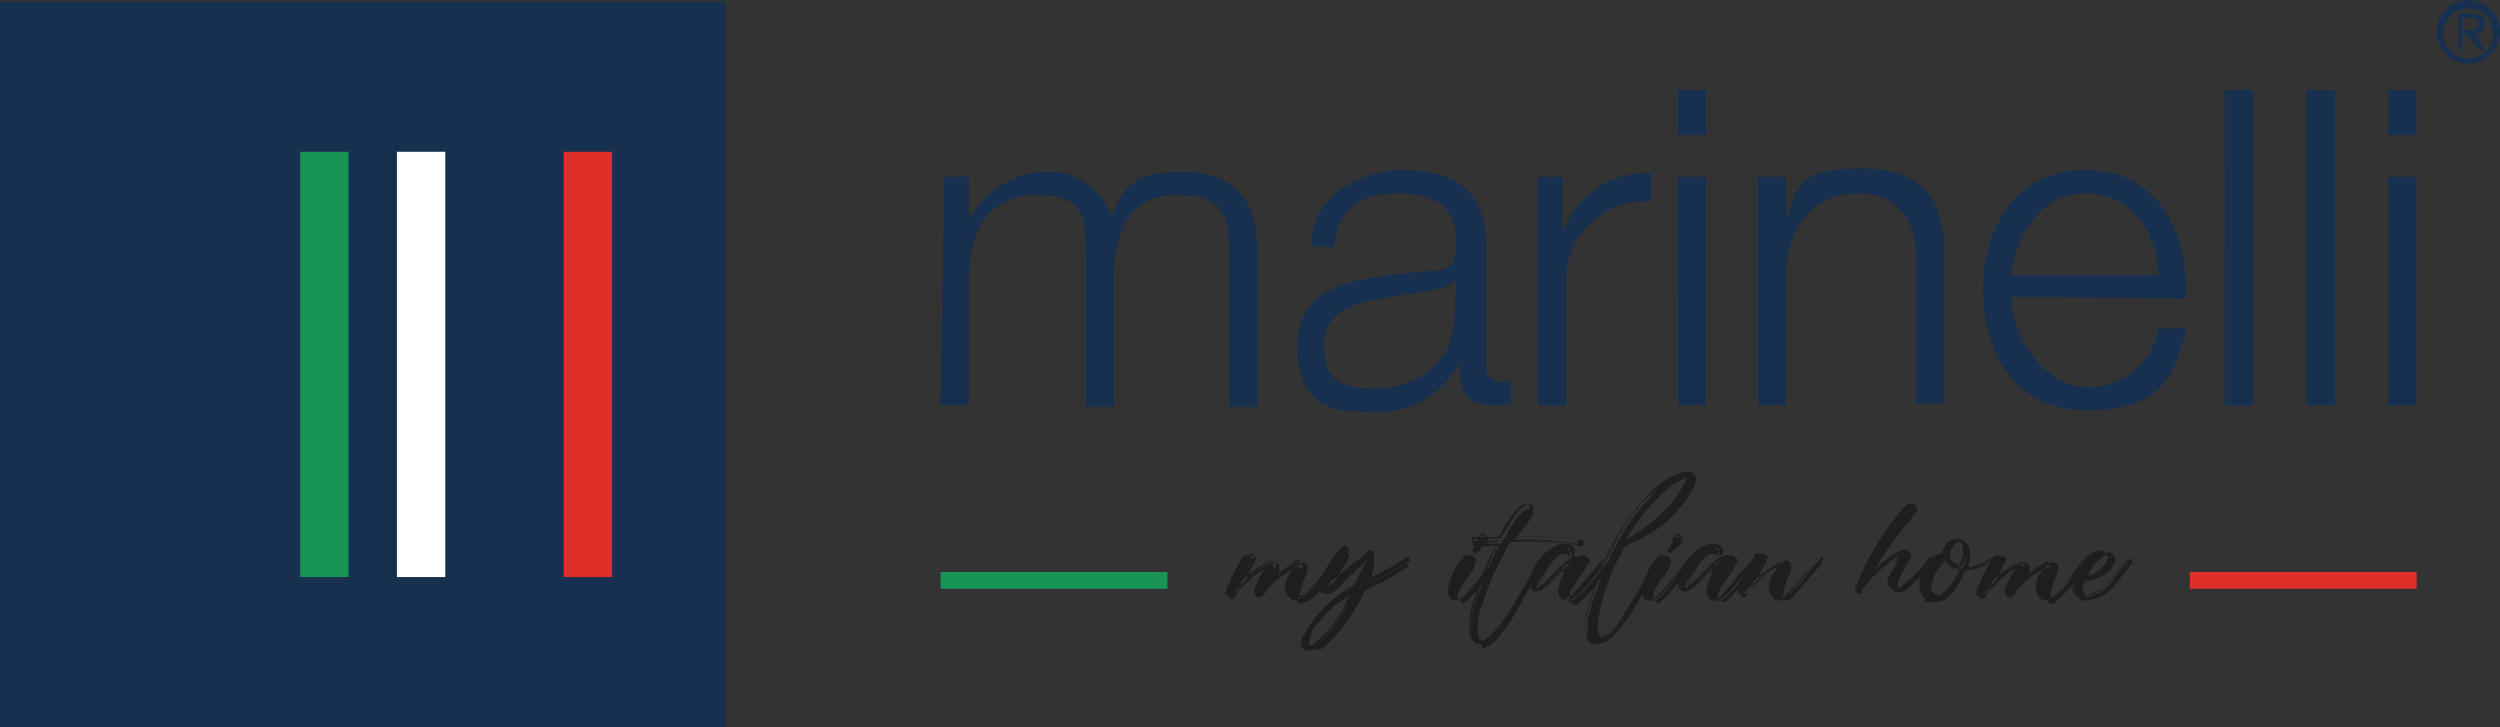 <?xml version="1.0" encoding="UTF-8"?>
<svg xmlns="http://www.w3.org/2000/svg" width="149.9" height="43.6" viewBox="0 0 149.9 43.6">
  <rect x="0" y="0" width="149.9" height="43.6" fill="#333333" stroke="none"/>
  <g id="Raggruppa_1492" data-name="Raggruppa 1492" transform="translate(-123.2 -256.4)">
    <rect id="Rettangolo_466" data-name="Rettangolo 466" width="2.9" height="25.5" transform="translate(157 265.5)" fill="#17304f"></rect>
    <rect id="Rettangolo_467" data-name="Rettangolo 467" width="2.9" height="25.5" transform="translate(141.2 265.5)" fill="#17304f"></rect>
    <rect id="Rettangolo_468" data-name="Rettangolo 468" width="43.5" height="43.5" transform="translate(123.2 256.5)" fill="#17304f"></rect>
    <rect id="Rettangolo_469" data-name="Rettangolo 469" width="2.9" height="25.5" transform="translate(157 265.5)" fill="#e02f28"></rect>
    <rect id="Rettangolo_470" data-name="Rettangolo 470" width="2.9" height="25.5" transform="translate(141.2 265.5)" fill="#199457"></rect>
    <rect id="Rettangolo_471" data-name="Rettangolo 471" width="2.9" height="25.5" transform="translate(147 265.5)" fill="#fff"></rect>
    <path id="Tracciato_8718" data-name="Tracciato 8718" d="M266.4,264.5h1.7v-2.7h-1.7Zm0,16.2h1.7V267h-1.7Zm-4.9,0h1.7V261.8h-1.7Zm-4.9,0h1.7V261.8h-1.7Zm-12.8-7.8c.3-2.5,1.8-4.9,4.5-4.9s4.3,2.4,4.3,4.9Zm10.5,1.4c.1-3.8-1.6-7.7-6-7.7s-6.2,3.6-6.2,7.2,1.8,7.2,6.2,7.2,5.2-1.8,6-4.9h-1.7a4.152,4.152,0,0,1-4.3,3.5c-2.4,0-4.5-2.9-4.5-5.4l10.5.1Zm-25.7,6.4h1.7v-8c.1-2.7,1.6-4.7,4.3-4.7,2.6,0,3.5,1.8,3.5,4.1v8.5h1.7v-8.8c0-3.3-1.2-5.3-5-5.3s-3.8,1.1-4.4,2.8h-.1V267h-1.7v13.7Zm-4.8-16.2h1.7v-2.7h-1.7Zm0,16.2h1.7V267h-1.7Zm-8.4,0h1.7v-7.3a4.726,4.726,0,0,1,5.1-4.9v-1.7a5.119,5.119,0,0,0-5.2,3.4h-.1V267h-1.5Zm-12.2-9.5c.1-2.2,1.6-3.2,3.7-3.2s3.6.6,3.6,2.8-.8,1.7-2.2,1.9c-3.6.4-7.3.6-7.3,4.4s2.1,4,4.6,4a5.372,5.372,0,0,0,5-2.8h.1c0,1.4.3,2.4,2,2.4s.7,0,1.1-.1v-1.4a.749.749,0,0,1-.5.1.9.9,0,0,1-1-1V271c0-3.7-2.6-4.4-5-4.4s-5.4,1.4-5.5,4.6Zm7.2,4.2c0,2.7-2.2,4.3-4.8,4.3s-3-1-3-2.7c0-2.7,3.5-2.6,6.4-3.2.5-.1,1.2-.2,1.4-.6h.1l-.1,2.2Zm-30.8,5.3h1.7v-7.6c0-2.9,1.2-5,4.1-5s2.9,1.5,2.9,3.4v9.3H190V273c0-2.5.8-4.9,3.7-4.9s3.2,1.2,3.2,3.5v9.2h1.7v-9.3q0-4.8-4.5-4.8c-3,0-3.5.9-4.3,2.7a3.8,3.8,0,0,0-3.9-2.7,5.346,5.346,0,0,0-4.5,2.7h-.1V267h-1.5l-.2,13.7Z" fill="#17304f"></path>
    <rect id="Rettangolo_472" data-name="Rettangolo 472" width="13.6" height="1" transform="translate(179.6 290.7)" fill="#199457"></rect>
    <rect id="Rettangolo_473" data-name="Rettangolo 473" width="13.6" height="1" transform="translate(254.5 290.7)" fill="#e02f28"></rect>
    <path id="Tracciato_8719" data-name="Tracciato 8719" d="M203.3,290c-.3.4-.7.8-1,1.2a4.5,4.5,0,0,1-1,1,.85.85,0,0,1-.8,0,.778.778,0,0,1-.2-.8h0v-.1h0c.1-.5.5-.8.6-1,.2-.3-.1-.1-.1-.1l-.1.1c-.5.2-.7.4-1.6,1.3-.1.1-.3.4-.4.4h-.3v-.2a1.69,1.69,0,0,1,.2-.5h0a2.034,2.034,0,0,1,.6-.9c.2-.3-.1-.1-.1-.1l-.1.1c-.5.2-.7.4-1.6,1.3l-.4.4h-.3v-.2a1.69,1.69,0,0,1,.2-.5.774.774,0,0,0,.1-.3c.1-.2.7-1.3.7-1.3,0-.1.1-.1.2-.1h.2c.1.1.2.1.2.2s-.5,1-.7,1.5v.1l.1-.1a5.716,5.716,0,0,1,1.6-1.1.758.758,0,0,1,.4.2v.4a1.69,1.69,0,0,1-.2.5,4.924,4.924,0,0,1,1.5-1,.758.758,0,0,1,.4.2v.4a4.875,4.875,0,0,0-.3.7c-.1.3-.2.7-.1.8l.1.1h.2c.2-.1.4-.3,1-1,.3-.4.9-1,1-1.2,0-.5-.1-.4,0-.4" fill="#1e1e1c"></path>
    <path id="Tracciato_8720" data-name="Tracciato 8720" d="M201,292.4h0c-.2,0-.4,0-.4-.1a.653.653,0,0,1-.2-.8h0v-.1h0a5.939,5.939,0,0,1,.4-.8c.1-.1.1-.2.2-.2v-.1h-.1l-.1.1c-.5.2-.7.4-1.6,1.3a.349.349,0,0,0-.1.2c-.1.1-.2.3-.3.3h-.2a.1.1,0,0,1-.1-.1h0v-.2a1.69,1.69,0,0,1,.2-.5h0a4.35,4.35,0,0,1,.4-.7c.1-.1.1-.2.2-.2v-.1h-.1l-.1.1c-.5.2-.7.4-1.6,1.3-.1.1-.2.2-.2.3a.31.31,0,0,0-.1.2H197a.1.1,0,0,1-.1-.1V292a1.69,1.69,0,0,1,.2-.5c0-.1.1-.2.1-.3h0l.7-1.4c.1-.1.1-.1.2-.1h.2c.1.1.2.1.2.2s-.4.8-.6,1.3a15.26,15.26,0,0,1,1.6-1.1.758.758,0,0,1,.4.2v.4c0,.1-.1.2-.1.3a5.507,5.507,0,0,1,1.4-.9c.1,0,.4.1.4.2v.4a4.875,4.875,0,0,0-.3.7c-.1.4-.2.7-.1.8a.138.138,0,0,0,.2,0c.2-.1.4-.3,1-1l.3-.3a3.778,3.778,0,0,1,.8-.9h0c.1,0,.1,0,.1.1v.1h0a7.632,7.632,0,0,0-.8,1.1l-.2.2a4.5,4.5,0,0,1-1,1,1.485,1.485,0,0,0-.6-.1m-.5-.9c-.1.4,0,.6.2.7a.5.5,0,0,0,.6,0c.3-.1.5-.4,1-1l.2-.2a7.006,7.006,0,0,0,.8-1v-.1h0c-.1.2-.5.6-.7.9l-.3.3c-.6.7-.8.9-1,1-.1,0-.1.1-.2.1s-.1,0-.2-.1a1.128,1.128,0,0,1,.1-.8,4.877,4.877,0,0,1,.3-.7v-.3c-.1-.1-.2-.2-.3-.2a4.924,4.924,0,0,0-1.5,1l-.1.1.1-.2c.1-.2.1-.3.2-.5v-.3c-.1-.1-.2-.2-.3-.2a5.715,5.715,0,0,0-1.6,1.1l-.3.3.2-.3a8.641,8.641,0,0,0,.7-1.4.1.1,0,0,0-.1-.1h-.1c-.1,0-.1,0-.1.1,0,0-.6,1.2-.7,1.3h0c0,.1-.1.2-.1.3-.1.2-.1.4-.2.5v.1h.2l.1-.1c.1-.1.2-.2.2-.3a6.266,6.266,0,0,1,1.6-1.3l.1-.1s.2-.1.2,0v.2a.215.215,0,0,1-.2.2,4.347,4.347,0,0,0-.4.7h0c-.1.3-.1.4-.2.5v.1h.2c.1,0,.1-.1.2-.2,0-.1.1-.1.1-.2a6.266,6.266,0,0,1,1.6-1.3l.1-.1s.2-.1.2,0v.2a.215.215,0,0,1-.2.2c-.1.4-.3.7-.4,1.1Zm0,0h0" fill="#1e1e1c"></path>
    <path id="Tracciato_8721" data-name="Tracciato 8721" d="M207.8,290a17.982,17.982,0,0,1-2.6,1.4l-.1.1a9.4,9.4,0,0,1-2.5,3.4c-.5.4-.8.5-1.1.4a.215.215,0,0,1-.2-.2v-.4a7.242,7.242,0,0,1,2.9-3.1l.3-.2.1-.2c.2-.3.3-.7.5-1a.494.494,0,0,0,.1-.3h0c-.3.2-.7.6-1.3,1.1-.7.7-.8.7-1,.8h-.2a.215.215,0,0,1-.2-.2v-.3a2.6,2.6,0,0,1,.4-1,2.914,2.914,0,0,1,.8-1.1.31.31,0,0,1,.2.1c.1,0,.1.1.1.2a2.5,2.5,0,0,1-.4.8c-.5.8-.8,1.3-.8,1.3a7.682,7.682,0,0,0,.7-.6c.1-.1.4-.3.6-.5a3.82,3.82,0,0,0,.9-.8l.2-.2h.1a.319.319,0,0,1,.3.3,4.549,4.549,0,0,1-.3,1.1.349.349,0,0,1-.1.2,14.777,14.777,0,0,0,2.4-1.3c.2.1.1.2.2.2m-3.5,2a3.775,3.775,0,0,1-.8.5,5.346,5.346,0,0,0-1.3,1.3,1.847,1.847,0,0,0-.5,1.4c0,.1,0,.1.2,0,.1,0,.3-.2.4-.3a6.108,6.108,0,0,0,1.8-2.5c.1-.2.1-.4.2-.4" fill="#1e1e1c"></path>
    <path id="Tracciato_8722" data-name="Tracciato 8722" d="M201.7,295.4h-.2c-.1,0-.2-.1-.3-.2v-.4a7.294,7.294,0,0,1,2.9-3.1l.3-.2.1-.2a9.291,9.291,0,0,1,.5-1c0-.1.1-.1.1-.2a9.114,9.114,0,0,0-1.2,1.1c-.7.7-.8.8-1,.8h-.3c-.1,0-.2-.1-.3-.2v-.3a2.6,2.6,0,0,1,.4-1c.3-.5.7-1.1.9-1.1a.367.367,0,0,1,.3.1.215.215,0,0,1,.2.2,2.5,2.5,0,0,1-.4.8,10.38,10.38,0,0,0-.7,1.2,3.808,3.808,0,0,1,.6-.5c.1-.1.4-.3.6-.5h0c.7-.6.8-.6.9-.7a.1.1,0,0,0,.1-.1h0l.1-.1c.2,0,.3.2.3.4a3.035,3.035,0,0,1-.3,1.1v.1c1.3-.6,2.2-1.2,2.3-1.2h0c.1.2,0,.2,0,.2h0c-1.1.7-2.3,1.3-2.5,1.4l-.1.1a11.12,11.12,0,0,1-2.5,3.4c-.2,0-.5.1-.8.1m3.6-5.5-.1.2a1.007,1.007,0,0,0-.1.3,4.672,4.672,0,0,1-.5,1l-.1.2h0l-.3.2a7.552,7.552,0,0,0-2.9,3v.4c0,.1.1.1.2.1.3.1.6-.1,1-.4a11.121,11.121,0,0,0,2.5-3.4l.1-.2h0c.2-.1,1.4-.7,2.5-1.4v-.1c-.2.1-1.1.7-2.3,1.3h-.1V291a.31.31,0,0,1,.1-.2,3.632,3.632,0,0,0,.3-1.1.265.265,0,0,0-.3-.3h0l-.1.1a6.406,6.406,0,0,1-.9.7h0c-.2.2-.5.4-.6.5-.7.6-.8.6-.8.6h0a11.65,11.65,0,0,1,.8-1.3,2.767,2.767,0,0,0,.4-.7l-.1-.1a.31.31,0,0,0-.2-.1,2.914,2.914,0,0,0-.8,1.1,3.379,3.379,0,0,0-.4,1v.3c0,.1.1.1.2.2h.2c.2,0,.3-.1.9-.8a8.288,8.288,0,0,1,1.3-1.1l.1.1Zm-3.6,5.4h0c-.2-.3.1-1,.5-1.5a7.966,7.966,0,0,1,1.3-1.3c.8-.6.8-.5.8-.5h0l-.2.4a7.51,7.51,0,0,1-1.9,2.6c-.1.1-.3.2-.4.3h0c0-.1-.1,0-.1,0m2.4-3.2a3.112,3.112,0,0,0-.6.4,5.312,5.312,0,0,0-1.3,1.3c-.4.5-.6,1.1-.5,1.3h.1c.1,0,.3-.2.4-.3a6.108,6.108,0,0,0,1.8-2.5c.1,0,.1-.1.1-.2" fill="#1e1e1c"></path>
    <path id="Tracciato_8723" data-name="Tracciato 8723" d="M212.9,290.1h0a10.593,10.593,0,0,1-1,1.2,4.5,4.5,0,0,1-1,1,.6.6,0,0,1-.4.1.367.367,0,0,1-.3-.1.755.755,0,0,1-.1-.8v-.1a2.566,2.566,0,0,1,.2-.5.349.349,0,0,0,.1-.2,1.332,1.332,0,0,1,.3-.5,1.727,1.727,0,0,0,.3-.4h.4c.2.1.3.1.3.2a.774.774,0,0,1-.1.3c0,.1-.1.2-.2.3,0,.1-.1.2-.2.3-.2.3-.5.7-.6.9a1.087,1.087,0,0,0-.1.5q0,.15.3,0a5.075,5.075,0,0,0,1.1-1.1c.3-.4.9-1,1-1.2v.1m-.8-1-.3.3-.2.2h0v-.2c0-.2,0-.1.1-.3s.1-.1.1-.2a.319.319,0,0,1,.3-.3c.1,0,.2.2.3.3s-.1,0-.3.2" fill="#1e1e1c"></path>
    <path id="Tracciato_8724" data-name="Tracciato 8724" d="M210.5,292.4a.367.367,0,0,1-.3-.1c-.2-.2-.2-.5-.1-.9v-.1a2.566,2.566,0,0,1,.2-.5.31.31,0,0,1,.1-.2c.1-.2.2-.3.3-.5a1.865,1.865,0,0,1,.3-.4h.4q.3.15.3.3c0,.1,0,.1-.1.3v.1c0,.1-.1.1-.1.2-.1.1-.1.2-.2.3a4.7,4.7,0,0,0-.6.9,1.087,1.087,0,0,0-.1.5v.1h.2a3.668,3.668,0,0,0,1-1.1c.3-.4.8-1,1-1.2h0c.1,0,.1,0,.1.1v.2h0c-.1.1-.8,1-1,1.2a4.5,4.5,0,0,1-1,1c-.2-.2-.2-.2-.4-.2m-.1-1.5a4.711,4.711,0,0,1-.2.5v.1a1.062,1.062,0,0,0,.1.8c.1.1.1.1.2.1a.367.367,0,0,0,.3-.1c.3-.1.5-.4,1-1,.2-.3.9-1.1.9-1.2a.1.1,0,0,1,.1-.1h0c-.2.2-.7.9-1,1.2-.6.7-.8,1-1.1,1.1a.31.31,0,0,1-.2.1.1.1,0,0,1-.1-.1c-.1-.1,0-.3.1-.6a4.7,4.7,0,0,1,.6-.9c.1-.1.1-.2.2-.3a.349.349,0,0,0,.1-.2v-.1a.31.31,0,0,0,.1-.2c0-.1-.1-.1-.2-.2H211a1.866,1.866,0,0,0-.3.4c-.1.2-.2.3-.3.5,0,.1,0,.2,0,.2m1.2-1.3h0l-.1-.2c0-.1,0-.2.1-.2l.1-.2c0-.1.1-.1.1-.2v-.1q.15-.3.3-.3a.451.451,0,0,1,.3.3c0,.1,0,.2-.2.4h0l-.1.1c-.1,0-.1.1-.2.2,0,0-.2.2-.3.2Zm0-.2h0a.31.31,0,0,0,.2-.1l.2-.2.1-.1c.1-.2.2-.2.2-.3s-.2-.2-.2-.2a.215.215,0,0,0-.2.2v.1a.1.1,0,0,1-.1.1.349.349,0,0,1-.1.2c0,.1-.1.1-.1.3Z" fill="#1e1e1c"></path>
    <path id="Tracciato_8725" data-name="Tracciato 8725" d="M217.8,289.1a11.379,11.379,0,0,0-4.1-.2c-.1,0-.1.1-.2.1,0,.1-.1.1-.2.5a19.446,19.446,0,0,0-1.3,3,3.926,3.926,0,0,0-.3,1.4c0,.4,0,.6.2.8.1.1.1.1.2.1s.2,0,.2-.1a5.118,5.118,0,0,0,1.3-1.5c.4-.6.7-1.1,1.3-2.2l.6-1a.1.1,0,0,1,.1.1.31.31,0,0,1-.1.2l-.4.8c-.5,1-1,1.8-1.3,2.3a5.859,5.859,0,0,1-.9,1.1,2.509,2.509,0,0,1-.8.5h-.4l-.1-.1a.764.764,0,0,1-.2-.5v-.8a13.6,13.6,0,0,1,.6-2,18.185,18.185,0,0,1,.8-1.9,2.164,2.164,0,0,1,.3-.6s-.2,0-1.4.1c-.2,0-.3-.2,0-.2h1.5a9.015,9.015,0,0,0,.5-.9c.2-.2.3-.5.5-.7,0,0,.6-.7.9-.4.2.3-.9,1.5-1.2,1.9h.1a19.667,19.667,0,0,1,4.1.2c0-.1-.1.2-.3,0" fill="#1e1e1c"></path>
    <path id="Tracciato_8726" data-name="Tracciato 8726" d="M211.9,294.9h-.3l-.1-.1a.845.845,0,0,1-.2-.6v-.8a18.507,18.507,0,0,1,.6-2,10.837,10.837,0,0,1,.8-1.9l.3-.6a10.3,10.3,0,0,0-1.3.1c-.1,0-.2,0-.2-.1v-.1a.349.349,0,0,1,.2-.1h1.5c.1-.3.4-.6.5-.9.2-.2.3-.5.5-.7,0,0,.4-.5.7-.5h0c.1,0,.2,0,.2.1.2.3-.5,1.1-1.1,1.9h0a20.218,20.218,0,0,1,4.1.2.212.212,0,0,1-.3.3,10.984,10.984,0,0,0-4-.2l-.1.1-.1.1c0,.1-.1.1-.2.5a13.589,13.589,0,0,0-1.3,3,3.926,3.926,0,0,0-.3,1.4,1.719,1.719,0,0,0,.1.8c.1.1.1.1.2.1s.1,0,.2-.1a6.033,6.033,0,0,0,1.3-1.4,11.367,11.367,0,0,0,1.3-2.2c.4-.7.6-1,.6-1h.1v.2a.1.1,0,0,1-.1.1l-.4.8c-.5.9-1,1.8-1.3,2.3-.4.6-.6.8-.9,1.2a2.509,2.509,0,0,1-.8.5c-.1-.4-.1-.4-.2-.4m1.1-6.1h0a2.544,2.544,0,0,1-.2.7c-.3.6-.5,1.2-.8,1.9a18.507,18.507,0,0,0-.6,2c0,.2-.1.6,0,.8a.764.764,0,0,0,.2.5l.1.1h.4a1.769,1.769,0,0,0,.8-.5,5.3,5.3,0,0,0,.9-1.1c.4-.6.8-1.4,1.3-2.3l.4-.8a.1.1,0,0,1,.1-.1h0s-.1.2-.6,1c-.7,1.2-1,1.7-1.3,2.2a5.117,5.117,0,0,1-1.3,1.5.5.5,0,0,1-.6,0c-.2-.2-.2-.4-.2-.8a3.926,3.926,0,0,1,.3-1.4,19.446,19.446,0,0,1,1.3-3c.2-.4.2-.4.2-.5h0v-.1l.1-.1a15.963,15.963,0,0,1,4.1.2h0a.138.138,0,0,0,.2,0v-.2c-.3-.2-1.7-.2-4-.2h-.2l.1-.1c.9-1,1.4-1.7,1.2-1.8a.349.349,0,0,0-.2-.1h0c-.3,0-.6.4-.6.4a4.233,4.233,0,0,0-.5.7,2.622,2.622,0,0,0-.5.9h-1.5c-.1,0-.2,0-.2.1h0l.1.1a5.656,5.656,0,0,0,1.5,0" fill="#1e1e1c"></path>
    <path id="Tracciato_8727" data-name="Tracciato 8727" d="M219.5,290.1h0a10.593,10.593,0,0,1-1,1.2,4.5,4.5,0,0,1-1,1c-.1.1-.2.1-.4.1a.367.367,0,0,1-.3-.1.755.755,0,0,1-.1-.8v-.1a2.566,2.566,0,0,1,.2-.5.349.349,0,0,0,.1-.2,1.332,1.332,0,0,1,.3-.5c0-.1.1-.1.1-.2a7.967,7.967,0,0,0-1.3,1.3c-.8,1-1.2.5-1.2-.1a2.957,2.957,0,0,1,1.3-1.9c1-.7,1.3.5,1,.5,0,0,.1-.2-.1-.2s-.7,0-1.3,1-.5,1.2-.3,1c.2-.1,1.8-1.9,2.1-1.8h.3c.2.1.3.1.3.2s0,.1-.1.3c0,.1-.1.2-.2.3,0,.1-.1.2-.2.3-.2.3-.5.7-.6.9a1.087,1.087,0,0,0-.1.5q0,.15.3,0a5.075,5.075,0,0,0,1.1-1.1,11.093,11.093,0,0,1,1.1-1.1h0" fill="#1e1e1c"></path>
    <path id="Tracciato_8728" data-name="Tracciato 8728" d="M217.2,292.4a.367.367,0,0,1-.3-.1c-.2-.2-.2-.5-.1-.9v-.1a2.566,2.566,0,0,1,.2-.5.31.31,0,0,1,.1-.2c.1-.2.1-.3.2-.4l-1,1c-.5.6-.8.6-1,.6a.779.779,0,0,1-.3-.7,2.528,2.528,0,0,1,1.4-1.9.934.934,0,0,1,1-.1c.2.1.3.4.2.5a.1.1,0,0,1-.1.1h-.1v-.2h-.1c-.2,0-.7,0-1.3,1-.5.7-.5,1-.4,1h.1l.3-.3c1-1,1.6-1.6,1.9-1.5h.3c.1.1.3.1.3.3s0,.1-.2.3v.1c0,.1-.1.1-.1.2a.1.1,0,0,1-.1.1c0,.1-.1.1-.1.2a4.7,4.7,0,0,0-.6.9,1.087,1.087,0,0,0-.1.5v.1h.2a5.075,5.075,0,0,0,1.1-1.1l.2-.2c.3-.4.7-.8.8-1h0c.1,0,.1,0,.1.1v.1l-.1.2h0a8.117,8.117,0,0,0-.6.8,1.38,1.38,0,0,1-.3.4,4.5,4.5,0,0,1-1,1c-.3-.2-.4-.2-.5-.3m-.2-1.5a4.711,4.711,0,0,1-.2.5v.1a.989.989,0,0,0,.1.8c.1.1.1.1.2.1a.367.367,0,0,0,.3-.1c.3-.1.5-.4,1-1a1.381,1.381,0,0,0,.3-.4,2.623,2.623,0,0,0,.6-.8h0v-.2h0c-.1.2-.5.6-.8,1l-.2.2c-.6.7-.8,1-1.1,1.1a.31.31,0,0,1-.2.1.1.1,0,0,1-.1-.1c-.1-.1,0-.3.1-.6a4.7,4.7,0,0,1,.6-.9.349.349,0,0,0,.1-.2l.1-.1c0-.1.1-.1.1-.2v-.1a.31.31,0,0,0,.1-.2l-.2-.2h-.3l-.1.2-.1.1a.1.1,0,0,1-.1.1c-.1.2-.2.3-.3.5.2.1.2.3.1.3m-.1-1.8a.987.987,0,0,0-.6.2,2.482,2.482,0,0,0-1.3,1.8.713.713,0,0,0,.3.6c.2.1.5-.1.9-.5a15.93,15.93,0,0,1,1.3-1.3l.2-.2c-.3,0-1.4,1.1-1.7,1.5-.1.2-.2.2-.3.3s-.2.1-.2,0c-.1-.1.2-.7.4-1.1.6-1,1.1-1,1.3-1s.1,0,.2.1v.1a.4.4,0,0,0-.2-.4c-.1,0-.2-.1-.3-.1" fill="#1e1e1c"></path>
    <path id="Tracciato_8729" data-name="Tracciato 8729" d="M224.2,284.7a.764.764,0,0,1,.5.2.367.367,0,0,1,.1.3,1.329,1.329,0,0,1-.3.7,8.112,8.112,0,0,1-3.2,2.9,2.932,2.932,0,0,0-.8.4.1.1,0,0,0-.1.1.349.349,0,0,0-.1.2,13.676,13.676,0,0,0-1.6,4.4c0,.4,0,.6.2.8.1.1.1.1.2.1.5,0,1.3-1.2,1.5-1.6.4-.6.7-1.1,1.3-2.2l.6-1a.1.1,0,0,1,.1.1.31.31,0,0,1-.1.2c-.1.1-.2.5-.4.8-.5,1-1,1.8-1.3,2.3-.4.6-1,1.5-1.7,1.6h-.2c-.2,0-.2,0-.3-.1a.764.764,0,0,1-.2-.5v-.8a13.6,13.6,0,0,1,.6-2,18.185,18.185,0,0,1,.8-1.9.349.349,0,0,1,.1-.2l.2-.4a11.019,11.019,0,0,1,2-2.8,3.363,3.363,0,0,1,2.1-1.6m.2.3h0a3.438,3.438,0,0,0-1.4.8,12.266,12.266,0,0,0-2.3,2.8,1.237,1.237,0,0,1-.2.3.1.1,0,0,0,.1-.1,9.8,9.8,0,0,0,2.3-1.7,6.227,6.227,0,0,0,1.5-2.1Z" fill="#1e1e1c"></path>
    <path id="Tracciato_8730" data-name="Tracciato 8730" d="M218.9,295h0c-.3,0-.3,0-.4-.1a.845.845,0,0,1-.2-.6v-.8a18.507,18.507,0,0,1,.6-2,10.837,10.837,0,0,1,.8-1.9.1.1,0,0,1,.1-.1v-.1l.2-.4a11.019,11.019,0,0,1,2-2.8c1-1,1.8-1.5,2.3-1.5s.4.1.5.2a.367.367,0,0,1,.1.3,1.329,1.329,0,0,1-.3.7,7.366,7.366,0,0,1-3.2,2.9,2.932,2.932,0,0,0-.8.4h0a.349.349,0,0,0-.1.2,12.951,12.951,0,0,0-1.5,4.3,1.719,1.719,0,0,0,.1.8c.1.1.1.1.2.1.5,0,1.2-1.1,1.5-1.5a11.367,11.367,0,0,0,1.3-2.2c.4-.7.6-1,.6-1h.1v.2a.1.1,0,0,1-.1.1c0,.1-.1.2-.2.3a.758.758,0,0,0-.2.4c-.5.9-1,1.8-1.3,2.3-.7,1-1.2,1.5-1.8,1.7a.774.774,0,0,1-.3.1m5.3-10.3a4.044,4.044,0,0,0-2.2,1.4,14.56,14.56,0,0,0-2,2.7l-.2.4v.1a.1.1,0,0,1-.1.1c-.3.6-.5,1.2-.8,1.9a18.507,18.507,0,0,0-.6,2c0,.3-.1.6,0,.8a.764.764,0,0,0,.2.5c.1.1.1.1.3.1h.2c.7-.2,1.5-1.3,1.7-1.6.4-.6.8-1.4,1.3-2.3a.758.758,0,0,0,.2-.4,1.237,1.237,0,0,1,.2-.3.1.1,0,0,1,.1-.1h0s-.1.2-.6,1c-.7,1.2-1,1.7-1.3,2.2-.4.6-1.1,1.5-1.6,1.6a.367.367,0,0,1-.3-.1c-.2-.2-.2-.4-.2-.8a11.675,11.675,0,0,1,1.6-4.4.31.31,0,0,0,.1-.2c0-.1,0-.1.1-.1a2.849,2.849,0,0,0,.8-.4,7.366,7.366,0,0,0,3.2-2.9,1.329,1.329,0,0,0,.3-.7.367.367,0,0,0-.1-.3c0-.1-.2-.1-.3-.2m-3.7,4.3h0v-.2c0-.1.1-.1.1-.2a16.379,16.379,0,0,1,2.3-2.8c.6-.5,1-.8,1.3-.8h.1v.1a6.623,6.623,0,0,1-1.5,2.2,8.1,8.1,0,0,1-2.3,1.7c.2-.1,0,0,0,0m3.9-4h0a4.051,4.051,0,0,0-1.3.8,10.444,10.444,0,0,0-2.3,2.8.31.31,0,0,0-.1.2h0a10.563,10.563,0,0,0,2.3-1.7,7.012,7.012,0,0,0,1.4-2.1" fill="#1e1e1c"></path>
    <path id="Tracciato_8731" data-name="Tracciato 8731" d="M224.5,290.1h0a10.593,10.593,0,0,1-1,1.2,4.5,4.5,0,0,1-1,1,.6.6,0,0,1-.4.1.367.367,0,0,1-.3-.1.755.755,0,0,1-.1-.8v-.1a2.566,2.566,0,0,1,.2-.5.349.349,0,0,0,.1-.2,1.332,1.332,0,0,1,.3-.5,1.865,1.865,0,0,1,.3-.4h.4c.2.1.3.1.3.2a.774.774,0,0,1-.1.3c0,.1-.1.2-.2.3,0,.1-.1.2-.2.3-.2.3-.5.7-.6.9a1.087,1.087,0,0,0-.1.5q0,.15.3,0a5.075,5.075,0,0,0,1.1-1.1c.3-.4.9-1,1-1.2v.1m-.7-1-.3.3-.2.2h0v-.2c0-.2,0-.1.1-.3s.1-.1.1-.2a.319.319,0,0,1,.3-.3c.1,0,.2.2.3.3-.1,0-.2,0-.3.2" fill="#1e1e1c"></path>
    <path id="Tracciato_8732" data-name="Tracciato 8732" d="M222.2,292.4a.367.367,0,0,1-.3-.1c-.2-.2-.2-.5-.1-.9v-.1a2.566,2.566,0,0,1,.2-.5.349.349,0,0,0,.1-.2c.1-.2.2-.3.3-.5a1.865,1.865,0,0,1,.3-.4h.4q.3.15.3.3c0,.1,0,.1-.1.3v.1c0,.1-.1.1-.1.2-.1.1-.1.2-.2.3a4.7,4.7,0,0,0-.6.9,1.087,1.087,0,0,0-.1.5v.1h.2a3.668,3.668,0,0,0,1-1.1c.4-.5.9-1,1-1.2h0c.1,0,.1,0,.1.1v.2h0c-.1.1-.7.9-1,1.2a4.5,4.5,0,0,1-1,1c-.2-.3-.3-.2-.4-.2m-.2-1.5a4.711,4.711,0,0,1-.2.5v.1a1.062,1.062,0,0,0,.1.8c.1.1.1.1.2.1a.367.367,0,0,0,.3-.1c.3-.1.5-.4,1-1,.2-.3.9-1.1.9-1.2a.1.1,0,0,1,.1-.1h0c-.2.2-.6.7-1,1.2-.6.7-.8,1-1.1,1.1a.31.31,0,0,1-.2.1.1.1,0,0,1-.1-.1c-.1-.1,0-.3.1-.6a4.7,4.7,0,0,1,.6-.9c.1-.1.1-.2.2-.3a.349.349,0,0,0,.1-.2v-.1a.31.31,0,0,0,.1-.2c0-.1-.1-.1-.2-.2h-.3a1.866,1.866,0,0,0-.3.4c-.1.2-.2.3-.3.5a.139.139,0,0,1,0,.2Zm1.3-1.3h0c-.1,0-.1-.1,0,0h0l-.1-.2c0-.1,0-.2.1-.2l.1-.2c0-.1.1-.1.1-.2v-.1q.15-.3.3-.3a.451.451,0,0,1,.3.3c0,.1,0,.2-.2.4h0l-.1.1c-.1,0-.1.1-.2.2-.1,0-.3.2-.3.2Zm0-.2h0a.31.31,0,0,0,.2-.1l.2-.2.1-.1c.1-.1.2-.2.2-.3s-.2-.2-.2-.2h0a.215.215,0,0,0-.2.2v.1a.1.1,0,0,1-.1.1.349.349,0,0,1-.1.2c-.1.1-.2.1-.1.3Z" fill="#1e1e1c"></path>
    <path id="Tracciato_8733" data-name="Tracciato 8733" d="M228.4,290.1h0a10.593,10.593,0,0,1-1,1.2,4.5,4.5,0,0,1-1,1c-.1.1-.2.1-.4.1a.367.367,0,0,1-.3-.1.755.755,0,0,1-.1-.8v-.1a2.566,2.566,0,0,1,.2-.5.349.349,0,0,0,.1-.2,1.332,1.332,0,0,1,.3-.5c0-.1.1-.1.1-.2a7.967,7.967,0,0,0-1.3,1.3c-.8,1-1.2.5-1.2-.1a2.957,2.957,0,0,1,1.3-1.9c1-.7,1.3.5,1,.5,0,0,.1-.2-.1-.2s-.7,0-1.3,1-.5,1.2-.3,1c.2-.1,1.8-1.9,2.1-1.8h.3c.2.1.3.1.3.2s0,.1-.1.3c0,.1-.1.2-.2.3,0,.1-.1.2-.2.3-.2.3-.5.7-.6.9a1.087,1.087,0,0,0-.1.5q0,.15.3,0a5.075,5.075,0,0,0,1.1-1.1,3.8,3.8,0,0,1,1.1-1.1h0" fill="#1e1e1c"></path>
    <path id="Tracciato_8734" data-name="Tracciato 8734" d="M226.1,292.4a.367.367,0,0,1-.3-.1c-.2-.2-.2-.5-.1-.9v-.1a2.566,2.566,0,0,1,.2-.5.31.31,0,0,1,.1-.2c.1-.2.1-.3.2-.4l-1,1c-.5.6-.8.6-1,.6a.779.779,0,0,1-.3-.7,2.528,2.528,0,0,1,1.4-1.9.934.934,0,0,1,1-.1c.2.1.3.4.2.5a.1.1,0,0,1-.1.1h-.1v-.2h-.1c-.2,0-.7,0-1.3,1-.5.7-.5,1-.4,1h.1l.3-.3c1-1,1.6-1.6,1.9-1.5h.3c.1.1.3.2.3.3s0,.1-.2.3v.1c0,.1-.1.1-.1.2a.1.1,0,0,1-.1.1c0,.1-.1.1-.1.2a4.7,4.7,0,0,0-.6.9,1.087,1.087,0,0,0-.1.5v.1h.2a5.075,5.075,0,0,0,1.1-1.1l.2-.3c.3-.4.7-.8.8-1h0c.1,0,.1,0,.1.1v.1l-.1.2h0a5.072,5.072,0,0,0-.6.7c-.1.2-.3.3-.3.4a4.5,4.5,0,0,1-1,1c-.3-.1-.4,0-.5-.1m-.2-1.5a4.711,4.711,0,0,1-.2.5v.1a.989.989,0,0,0,.1.8c.1.1.1.1.2.1a.367.367,0,0,0,.3-.1c.3-.1.5-.4,1-1,.1-.1.2-.3.3-.4a7.681,7.681,0,0,0,.6-.7h0V290h0a5.738,5.738,0,0,1-.8.9l-.2.3c-.6.7-.8,1-1.1,1.1a.31.31,0,0,1-.2.1.1.1,0,0,1-.1-.1c-.1-.1,0-.3.1-.6a4.7,4.7,0,0,1,.6-.9.349.349,0,0,0,.1-.2l.1-.1a.349.349,0,0,0,.1-.2v-.1a.31.31,0,0,0,.1-.2l-.2-.2h-.3l-.1.2a331741687947.36,331741687947.36,0,0,0-.2.2c-.1.2-.2.3-.3.5.2.1.1.2.1.2Zm-.1-1.8a.987.987,0,0,0-.6.2,2.482,2.482,0,0,0-1.3,1.8.713.713,0,0,0,.3.6c.2.1.5-.1.9-.5a15.93,15.93,0,0,1,1.3-1.3l.2-.2c-.3,0-1.4,1.1-1.7,1.5-.1.2-.2.2-.3.3s-.2.1-.2,0c-.1-.1.2-.7.4-1.1.6-1,1.1-1,1.3-1s.1,0,.2.1v.1a.4.4,0,0,0-.2-.4c-.1,0-.2-.1-.3-.1" fill="#1e1e1c"></path>
    <path id="Tracciato_8735" data-name="Tracciato 8735" d="M232.3,290h0a10.593,10.593,0,0,1-1,1.2,4.5,4.5,0,0,1-1,1,.85.85,0,0,1-.8,0,.778.778,0,0,1-.2-.8v-.1c.1-.5.5-.8.6-1,.2-.3-.1-.1-.1-.1l-.1.1c-.5.2-.7.4-1.6,1.3l-.4.4h-.3v-.2a1.69,1.69,0,0,1,.2-.5.774.774,0,0,0,.1-.3c.1-.2.7-1.3.7-1.3,0-.1.1-.1.2-.1h.2c.1.1.2.1.2.2s-.5,1-.7,1.5v.1l.1-.1a4.991,4.991,0,0,1,1.7-1.1.758.758,0,0,1,.4.2v.4a4.875,4.875,0,0,0-.3.7c-.1.3-.2.7-.1.8a.1.1,0,0,0,.1.1h.2c.2-.1.4-.3,1-1,.3-.4.9-1,1-1.2-.1-.3-.1-.2-.1-.2" fill="#1e1e1c"></path>
    <path id="Tracciato_8736" data-name="Tracciato 8736" d="M230,292.4h0c-.2,0-.4,0-.4-.1a.653.653,0,0,1-.2-.8v-.1h0a2.932,2.932,0,0,1,.4-.8c.1-.1.1-.2.2-.2v-.1h-.1l-.1.1c-.5.2-.7.4-1.6,1.3-.1.1-.2.2-.2.3a.31.31,0,0,0-.1.2h-.2a.1.1,0,0,1-.1-.1v-.2a1.69,1.69,0,0,1,.2-.5c0-.1.1-.2.1-.3h0l.7-1.4c.1-.1.1-.1.2-.1h.2c.1.1.2.1.2.2s-.4.8-.6,1.3a15.26,15.26,0,0,1,1.6-1.1.758.758,0,0,1,.4.2v.4a4.875,4.875,0,0,0-.3.7c-.1.4-.2.7-.1.8s.1,0,.2,0c.2-.1.4-.3,1-1l.2-.3c.3-.4.7-.8.8-1h0c.1,0,.1,0,.1.1v.1h0c-.1.1-.8,1-1,1.2a4.5,4.5,0,0,1-1,1c-.3.2-.4.2-.5.2m-.6-1v.1c-.1.4,0,.6.2.7a.5.5,0,0,0,.6,0c.3-.1.5-.4,1-1,.2-.3.9-1.1.9-1.2a.1.1,0,0,1,.1-.1h0a5.738,5.738,0,0,1-.8.9l-.2.3c-.6.7-.8.9-1,1s-.3,0-.3,0c-.1-.2,0-.4.1-.8a4.877,4.877,0,0,1,.3-.7v-.3c-.1-.1-.2-.2-.3-.2a5.715,5.715,0,0,0-1.6,1.1l-.3.3.2-.3a8.641,8.641,0,0,0,.7-1.4.1.1,0,0,0-.1-.1h-.1c-.1,0-.1,0-.1.1,0,0-.6,1.2-.7,1.3h0c0,.1-.1.2-.1.3-.1.2-.1.4-.2.5v.1h.2l.1-.1c.1-.1.2-.2.2-.3a6.266,6.266,0,0,1,1.6-1.3l.1-.1s.2-.1.2,0v.2a.215.215,0,0,1-.2.2,3.51,3.51,0,0,0-.5.8" fill="#1e1e1c"></path>
    <path id="Tracciato_8737" data-name="Tracciato 8737" d="M239.1,290a6.885,6.885,0,0,1-1.1,1.3c-.4.4-.6.6-.9.6-.2,0-.3,0-.4-.1-.1-.2-.4-.3-.3-.7h0a5.738,5.738,0,0,1,.4-.7s.4-.6.1-.6h0a9.125,9.125,0,0,0-2,1.9c-.1.1-.1.2-.2.1-.1,0-.2-.2-.1-.4s.2-.5.3-.7a14.373,14.373,0,0,1,2.5-3.9l.2-.2h.1a.758.758,0,0,1,.4.2v.3a6.218,6.218,0,0,0-.8,1,15.1,15.1,0,0,0-1.8,2.6.31.31,0,0,0-.1.2,5.862,5.862,0,0,1,1.8-1.4h0s.5-.1.5.3c0,.2-.9,1.4-.8,1.8a.1.1,0,0,0,.1.1,3.91,3.91,0,0,0,.5-.4,6.788,6.788,0,0,0,1.2-1.2,1.438,1.438,0,0,0,.2-.3s.2.1.2.2" fill="#1e1e1c"></path>
    <path id="Tracciato_8738" data-name="Tracciato 8738" d="M234.7,292h0c-.1,0-.1,0-.2-.1s-.1-.2,0-.4a4.875,4.875,0,0,0,.3-.7,16.6,16.6,0,0,1,2.5-3.9l.2-.2c.1,0,.1-.1.2-.1.2,0,.4.1.4.2s.1.2,0,.3a1.381,1.381,0,0,0-.3.4c-.1.2-.3.3-.5.6a18.023,18.023,0,0,0-1.7,2.5,4.5,4.5,0,0,1,1.6-1.2h0s.3-.1.4,0a.769.769,0,0,1,.2.3,1.546,1.546,0,0,1-.3.6c-.2.4-.6,1-.5,1.3l.1.1a3.608,3.608,0,0,1,.5-.4c.1-.1.2-.1.2-.2a8.119,8.119,0,0,0,.9-1l.2-.3h0a.31.31,0,0,1,.2.1v.1h0a7.472,7.472,0,0,1-1.1,1.3c-.4.4-.6.6-.9.6-.2,0-.3,0-.4-.1a.1.1,0,0,0-.1-.1.663.663,0,0,1-.2-.7h0l.3-.6.1-.1a4.708,4.708,0,0,0,.2-.5h-.1a9.125,9.125,0,0,0-2,1.9c-.1.3-.1.3-.2.3m3-5.2h-.1c-.1,0-.1.1-.2.2a14.884,14.884,0,0,0-2.5,3.8,4.877,4.877,0,0,1-.3.7c-.1.2,0,.3,0,.3h.1c.1,0,.1,0,.2-.1a12.571,12.571,0,0,1,2-2h.1c.1.1-.1.5-.2.6l-.1.1-.3.6h0c-.1.4,0,.5.2.6l.1.1a.367.367,0,0,0,.3.1c.2,0,.5-.2.8-.6a6.885,6.885,0,0,0,1.1-1.3h-.1l-.2.3a8.12,8.12,0,0,1-.9,1c-.1.1-.2.1-.2.2,0,0-.4.4-.5.4s-.1-.1-.2-.1c-.1-.3.3-.9.5-1.4.1-.2.3-.4.3-.5s-.1-.1-.1-.2c-.1-.1-.3,0-.4,0h0a6.228,6.228,0,0,0-1.8,1.4s-.1.1-.1,0a.31.31,0,0,1,.1-.2,22.75,22.75,0,0,1,1.8-2.6c.2-.2.3-.4.5-.6s.3-.3.3-.4a.187.187,0,0,0,0-.3c.1,0,0-.1-.2-.1" fill="#1e1e1c"></path>
    <path id="Tracciato_8739" data-name="Tracciato 8739" d="M242.8,290a3.8,3.8,0,0,1-1.8.6c-.3.8-.8,1.9-1.8,1.9s-.4,0-.6-.2a1.493,1.493,0,0,1-.3-1v-.2a2.034,2.034,0,0,1,.1-.5.1.1,0,0,1,.1-.1c.2-.4.7-.9,1.1-.9h.1a1.14,1.14,0,0,1,.3-.6.735.735,0,0,1,.6-.2.713.713,0,0,1,.6.3,1.337,1.337,0,0,1,.1.9,2.268,2.268,0,0,1-.1.4v.1a4.132,4.132,0,0,0,1.6-.5c-.1-.1,0,0,0,0m-2.1.5a1.119,1.119,0,0,1-.9-.5v-.1l-.1.1a2.127,2.127,0,0,0-.7,1.5c0,.6,0,.3.1.4s.2.2.3.2h.1a3.391,3.391,0,0,0,1.2-1.6m0-1.6c-.2,0-.4.2-.5.5a.846.846,0,0,0,0,.7,1.259,1.259,0,0,0,.7.4l.1-.3c0-.1.1-.3.1-.4-.1-.5-.2-.9-.4-.9" fill="#1e1e1c"></path>
    <path id="Tracciato_8740" data-name="Tracciato 8740" d="M239.2,292.5a.735.735,0,0,1-.6-.2,1.113,1.113,0,0,1-.3-1v-.1h0a2.034,2.034,0,0,1,.1-.5h0l.1-.1c.2-.4.7-.9,1.1-.9h0a2.117,2.117,0,0,1,.3-.7.864.864,0,0,1,.6-.3.713.713,0,0,1,.6.3,1.337,1.337,0,0,1,.1.9c0,.1-.1.4-.1.5h0a2.838,2.838,0,0,0,1.4-.5h0a.349.349,0,0,1,.2.1h0a3.49,3.49,0,0,1-1.8.6c-.3,1.3-1,1.9-1.7,1.9m-.9-1.4v.2a1.222,1.222,0,0,0,.3.9.551.551,0,0,0,.5.2c.7,0,1.3-.6,1.8-1.9h0a3.208,3.208,0,0,0,1.7-.5h-.1a3.27,3.27,0,0,1-1.6.5h.1l.1-.1a2.268,2.268,0,0,0,.1-.4,1.062,1.062,0,0,0-.1-.8.6.6,0,0,0-.6-.3.588.588,0,0,0-.5.2.864.864,0,0,0-.3.6v.1h-.1c-.4,0-.9.5-1.1.9v.1h0c0-.1-.1.1-.2.3m1,1.2q-.15,0-.3-.3a.6.6,0,0,1-.1-.4,2.356,2.356,0,0,1,.7-1.5l.1-.1.1.1a1.588,1.588,0,0,0,.9.5h.1v.1a3.786,3.786,0,0,1-1.4,1.7c0-.2-.1-.1-.1-.1m.5-2.2h0a2.239,2.239,0,0,0-.8,1.5c0,.6,0,.3.1.4l.2.2h.1a3.538,3.538,0,0,0,1.3-1.6c-.2-.1-.7-.2-.9-.5Zm1,.3h0c-.1,0-.6-.1-.7-.4a.846.846,0,0,1,0-.7c.2-.3.4-.5.6-.5.1,0,.1,0,.2.1a1.854,1.854,0,0,1,.2.7.6.6,0,0,1-.1.4l-.2.4Zm-.2-1.5c-.2,0-.3.1-.5.4a.629.629,0,0,0,0,.6c.1.2.5.3.6.4l.1-.3c0-.1.1-.2.1-.4s0-.6-.1-.7h-.2" fill="#1e1e1c"></path>
    <path id="Tracciato_8741" data-name="Tracciato 8741" d="M248.3,290c-.3.4-.7.8-1,1.2a4.5,4.5,0,0,1-1,1,.6.6,0,0,1-.4.1c-.2,0-.3,0-.4-.1a.778.778,0,0,1-.2-.8h0v-.1h0c.1-.5.5-.8.6-1,.2-.3-.1-.1-.1-.1l-.1.1c-.5.2-.7.4-1.6,1.3-.1.1-.3.4-.4.4h-.3v-.2a1.69,1.69,0,0,1,.2-.5h0a2.034,2.034,0,0,1,.6-.9c.2-.3-.1-.1-.1-.1l-.1.1c-.5.2-.7.4-1.6,1.3l-.4.4h-.3v-.2a1.69,1.69,0,0,1,.2-.5.774.774,0,0,0,.1-.3c.1-.2.7-1.3.7-1.3,0-.1.1-.1.2-.1h.2c.1.1.2.1.2.2s-.5,1-.7,1.5v.1l.1-.1a5.716,5.716,0,0,1,1.6-1.1.758.758,0,0,1,.4.2v.4a1.69,1.69,0,0,1-.2.5,4.924,4.924,0,0,1,1.5-1,.758.758,0,0,1,.4.2v.4a4.875,4.875,0,0,0-.3.7c-.1.3-.2.7-.1.8l.1.1h.2c.2-.1.4-.3,1-1,.3-.4.9-1,1-1.2,0-.5-.1-.4,0-.4" fill="#1e1e1c"></path>
    <path id="Tracciato_8742" data-name="Tracciato 8742" d="M246,292.4h0c-.2,0-.4,0-.4-.1a.653.653,0,0,1-.2-.8h0v-.1h0a5.939,5.939,0,0,1,.4-.8c.1-.1.1-.2.2-.2v-.1h-.1l-.1.1c-.5.2-.7.4-1.6,1.3a.349.349,0,0,0-.1.2c-.1.1-.2.3-.3.3h-.2a.1.1,0,0,1-.1-.1h0v-.2a1.69,1.69,0,0,1,.2-.5h0a4.35,4.35,0,0,1,.4-.7c.1-.1.1-.2.2-.2v-.1h-.1l-.1.1c-.5.2-.7.4-1.6,1.3-.1.1-.2.2-.2.3a.31.31,0,0,0-.1.2H242a.1.1,0,0,1-.1-.1V292a1.69,1.69,0,0,1,.2-.5c0-.1.1-.2.1-.3h0l.7-1.4c.1-.1.1-.1.2-.1h.2c.1.1.2.1.2.2s-.4.8-.6,1.3a15.26,15.26,0,0,1,1.6-1.1.758.758,0,0,1,.4.2v.4c0,.1-.1.2-.1.3a5.507,5.507,0,0,1,1.4-.9c.1,0,.4.1.4.2v.4a4.875,4.875,0,0,0-.3.7c-.1.4-.2.7-.1.8a.138.138,0,0,0,.2,0c.2-.1.4-.3,1-1l.2-.3c.3-.4.7-.8.8-1h0c.1,0,.1,0,.1.1v.1h0a7.632,7.632,0,0,0-.8,1.1l-.2.2a4.5,4.5,0,0,1-1,1H246m-.6-.9c-.1.4,0,.6.2.7a.5.5,0,0,0,.6,0c.3-.1.5-.4,1-1l.2-.2a7.006,7.006,0,0,0,.8-1v-.1h0c-.1.2-.5.6-.8,1l-.2.3c-.6.7-.8.9-1,1-.1,0-.1.1-.2.1s-.1,0-.2-.1a1.128,1.128,0,0,1,.1-.8,4.877,4.877,0,0,1,.3-.7v-.3c-.1-.1-.2-.2-.3-.2a4.924,4.924,0,0,0-1.5,1l-.1.1.1-.2c.1-.2.1-.3.2-.5v-.3c-.1-.1-.2-.2-.3-.2a5.715,5.715,0,0,0-1.6,1.1l-.3.3.2-.3a8.641,8.641,0,0,0,.7-1.4.1.1,0,0,0-.1-.1h-.1c-.1,0-.1,0-.1.1,0,0-.6,1.2-.7,1.3h0c0,.1-.1.2-.1.3-.1.2-.1.4-.2.5v.1h.2l.1-.1c.1-.1.2-.2.2-.3a6.266,6.266,0,0,1,1.6-1.3l.1-.1s.2-.1.2,0v.2a.215.215,0,0,1-.2.2,4.347,4.347,0,0,0-.4.7h0c-.1.3-.1.4-.2.5v.1h.2c.1,0,.1-.1.2-.2,0-.1.1-.1.1-.2a6.266,6.266,0,0,1,1.6-1.3l.1-.1s.2-.1.2,0v.2a.215.215,0,0,1-.2.2,6.893,6.893,0,0,1-.4,1Zm0,0h0" fill="#1e1e1c"></path>
    <path id="Tracciato_8743" data-name="Tracciato 8743" d="M251.1,290.1h0a10.593,10.593,0,0,1-1,1.2,2.454,2.454,0,0,1-1.7,1.1h-.2c-1.6-.6.1-3,1-2.9a4.331,4.331,0,0,1,.5.1.349.349,0,0,1,.2.1s.4.2-.2.9a2.086,2.086,0,0,1-1.5.6c0,.1-.1.2-.1.3-.1.4,0,.7.3.7a2.679,2.679,0,0,0,1.5-1c.3-.4.8-1,1-1.2.2-.1.1.1.2.1m-2.8.9a1.653,1.653,0,0,0,1.3-.8c.3-.4,0-.5,0-.5h-.2a2.365,2.365,0,0,0-1.1,1.3" fill="#1e1e1c"></path>
    <path id="Tracciato_8744" data-name="Tracciato 8744" d="M248.4,292.4h-.3a1.028,1.028,0,0,1-.7-1.2c.2-.8,1.1-1.8,1.7-1.8h0a4.331,4.331,0,0,1,.5.1.349.349,0,0,1,.2.1l.2.2a1.329,1.329,0,0,1-.3.7,2.473,2.473,0,0,1-1.5.7.349.349,0,0,1-.1.2.614.614,0,0,0,.1.6c.1.1.1.1.2.1.5,0,1.2-.7,1.5-1l.2-.2c.3-.4.7-.8.8-1h0c.1,0,.1,0,.1.1v.1l-.1.2h0a8.117,8.117,0,0,0-.6.8,1.38,1.38,0,0,1-.3.4,2.563,2.563,0,0,1-1.6.9m.7-2.9c-.5,0-1.4.9-1.6,1.7a.865.865,0,0,0,.6,1.1h.2c.7,0,1.4-.8,1.6-1a1.381,1.381,0,0,0,.3-.4,2.623,2.623,0,0,0,.6-.8h0v-.2h0c-.1.2-.5.6-.8,1l-.2.2a2.62,2.62,0,0,1-1.6,1c-.6,0-.2,0-.3-.1s-.1-.4-.1-.7c0-.1.1-.2.1-.3h0a2.036,2.036,0,0,0,1.4-.6,1.329,1.329,0,0,0,.3-.7.349.349,0,0,0-.1-.2h0c0-.1-.1-.1-.2-.1.2.1,0,.1-.2.1h0m-.8,1.5h0a1.87,1.87,0,0,1,1-1.4h.2s.2,0,.2.1a.756.756,0,0,1-.1.4,1.216,1.216,0,0,1-1.3.9m1.2-1.3h-.1a2.412,2.412,0,0,0-1,1.2c.6,0,.9-.4,1.2-.8a.494.494,0,0,0,.1-.3.349.349,0,0,0-.2-.1h0" fill="#1e1e1c"></path>
    <path id="Tracciato_8745" data-name="Tracciato 8745" d="M270.8,257.5h.5c.2,0,.5,0,.5.3s-.3.4-.6.4h-.4v-.7Zm-.3,1.9h.3v-.9h.4l.6.9h.4l-.6-1a.576.576,0,0,0,.6-.6c0-.4-.2-.6-.8-.6h-.8v2.2Zm-.8-1.1a1.5,1.5,0,1,1,1.5,1.6,1.5,1.5,0,0,1-1.5-1.6m-.4,0a1.9,1.9,0,1,0,1.9-1.9,1.9,1.9,0,0,0-1.9,1.9" fill="#17304f"></path>
  </g>
</svg>
